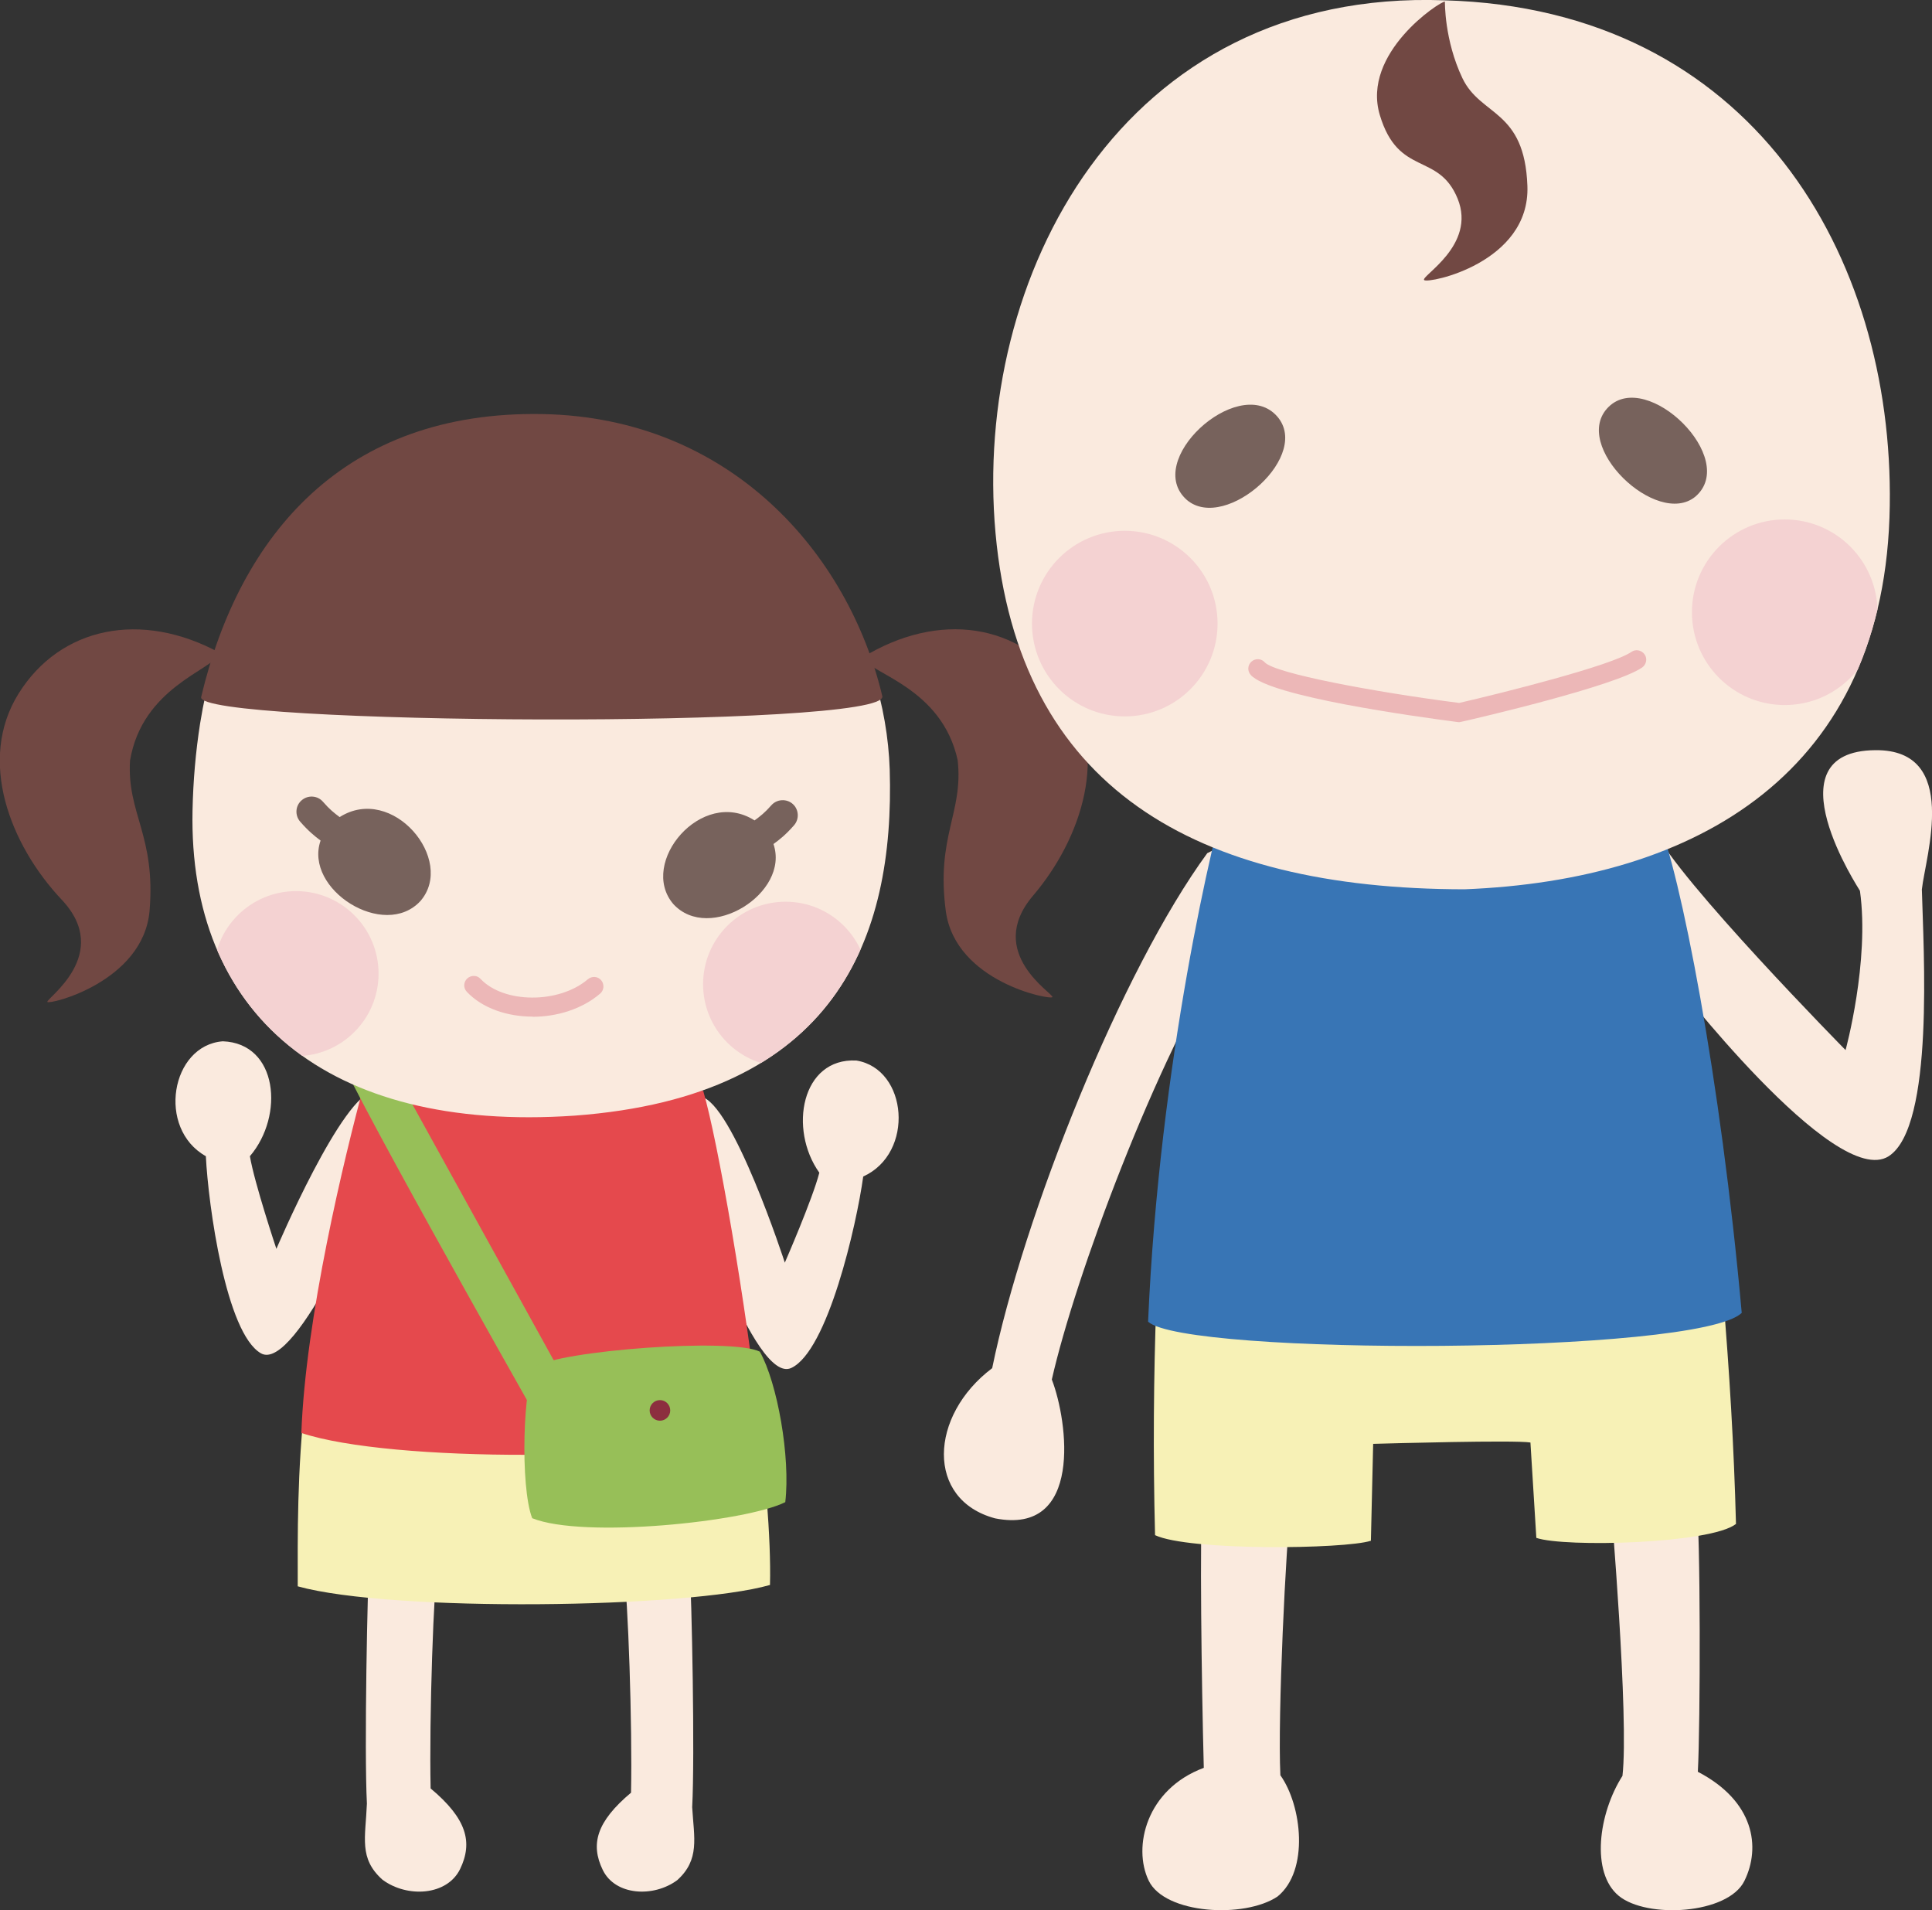 <?xml version="1.0" encoding="UTF-8"?><svg id="_イヤー_2" xmlns="http://www.w3.org/2000/svg" xmlns:xlink="http://www.w3.org/1999/xlink" viewBox="0 0 127.64 126.17"><rect x="0" y="0" width="127.64" height="126.17" fill="#333333" stroke="none"/><defs><style>.cls-1{fill:#ecb7b7;}.cls-2{fill:#97bf58;}.cls-3{fill:#714843;}.cls-4{fill:#f4d2d2;}.cls-5{clip-path:url(#clippath-1);}.cls-6{fill:#f7f1b6;}.cls-7{clip-path:url(#clippath);}.cls-8{fill:#3875b5;}.cls-9{fill:none;}.cls-10{fill:#8c2f3f;}.cls-11{fill:#faeade;}.cls-12{fill:#e5494d;}.cls-13{fill:#77625c;}</style><clipPath id="clippath"><path class="cls-9" d="M34.14,27.68c12.3-.68,20.64,7.65,23.53,16.78,.67,2.11,1.04,4.27,1.11,6.36,.34,11.15-3.54,21.59-20.82,22.87-16.46,1.13-25.52-6.79-25.24-20.16,.04-1.96,.21-3.89,.5-5.74,1.74-10.81,8-19.39,20.92-20.11Z"/></clipPath><clipPath id="clippath-1"><path class="cls-9" d="M95.42,.02c20.34,.56,29.68,16.91,29.43,33.37-.24,17.68-12.79,24.75-28.1,25.35-17.78-.02-29.45-6.69-30.98-23.53C64.25,18.39,74.07-.75,95.42,.02Z"/></clipPath></defs><g id="_イヤー_8"><g><g><path class="cls-11" d="M41.2,103.58c.3,2.03,.58,10.42,.49,14.83-2.29,1.92-2.69,3.41-1.87,5.1,.82,1.7,3.35,1.84,4.92,.68,1.51-1.36,1.11-2.79,.99-4.82,.18-3.35-.02-13.7-.18-16.22l-4.35,.43Z"/><path class="cls-11" d="M28.96,102.66c-.32,2.12-.61,10.87-.51,15.47,2.39,2,2.8,3.55,1.95,5.32-.86,1.77-3.5,1.92-5.13,.71-1.58-1.41-1.12-2.78-1.03-5.03-.18-3.5,.03-14.29,.18-16.93l4.54,.44Z"/><path class="cls-6" d="M49.92,92c.62,4.94,1.03,9.63,.95,12.69-5.39,1.55-25.02,1.81-31.2,.09,0-3.16-.06-7.64,.52-12.57,.89-7.5,28.66-8.65,29.72-.21Z"/><path class="cls-11" d="M25.29,76.76c-.38,1.54-5.74,13.95-8.05,12.63s-3.48-9.78-3.64-13.02c-3.26-1.83-2.31-7.33,1.12-7.59,3.64,.13,4.08,4.91,1.79,7.59,.3,1.78,1.75,6.12,1.75,6.12,0,0,4.37-10.28,6.51-10.44,1.62-.12,.9,3.15,.52,4.69Z"/><path class="cls-11" d="M45.36,77.07c.24,1.57,4.5,14.4,6.91,13.29s4.32-9.44,4.76-12.65c3.41-1.54,2.95-7.1-.45-7.66-3.63-.19-4.5,4.53-2.45,7.41-.45,1.75-2.28,5.94-2.28,5.94,0,0-3.45-10.62-5.57-10.97-1.6-.26-1.17,3.06-.93,4.63Z"/><path class="cls-12" d="M46.46,72.06c.95,3.23,2.86,14.1,3.77,22.56-6.69,1.92-24.42,2-30.32,.03,.27-7.55,2.82-18.16,4.17-23.12l22.38,.52Z"/><g><path class="cls-2" d="M37.05,90.7l-11.27-20.41s-3.08-1.28-3.45-.9,12.54,23.19,12.54,23.19l2.18-1.89Z"/><path class="cls-2" d="M50.2,89.28c-1.89-.94-13.23-.07-14.84,1-.81,1.03-1.01,7.91-.2,10,3.38,1.37,14.16,.23,16.72-1.06,.35-2.97-.52-7.87-1.68-9.94Z"/><circle class="cls-10" cx="43.6" cy="93.16" r=".68"/></g><g><path class="cls-11" d="M34.14,27.68c12.3-.68,20.64,7.65,23.53,16.78,.67,2.11,1.04,4.27,1.11,6.36,.34,11.15-3.54,21.59-20.82,22.87-16.46,1.13-25.52-6.79-25.24-20.16,.04-1.96,.21-3.89,.5-5.74,1.74-10.81,8-19.39,20.92-20.11Z"/><g class="cls-7"><g><circle class="cls-4" cx="51.9" cy="65.01" r="5.45"/><circle class="cls-4" cx="19.56" cy="64.31" r="5.45"/></g></g><path class="cls-3" d="M14.55,43.14c-5.23-2.86-10.58-1.72-13.32,2.67s-.57,9.99,2.84,13.61c3.41,3.61-1.07,6.56-.94,6.76s6.32-1.32,6.75-6c.42-5-1.5-6.43-1.29-9.94,.81-4.83,5.42-5.98,5.96-7.08Z"/><path class="cls-3" d="M56.96,43.44c5.08-3.13,10.48-2.26,13.43,1.99,2.95,4.24,1.08,9.95-2.14,13.73s1.4,6.49,1.28,6.7-6.38-.99-7.04-5.65c-.67-4.97,1.17-6.5,.78-10-1.05-4.78-5.72-5.69-6.31-6.77Z"/><path class="cls-3" d="M35.84,27.35c12.43,.23,20.22,9.23,22.45,18.63,.52,2.18-45.44,1.91-45,.06,2.55-10.76,9.49-18.93,22.56-18.69Z"/><g><path class="cls-13" d="M22.44,53.97c-.36-.27-.67-.51-1.1-1.01-.36-.42-.99-.46-1.41-.1-.42,.36-.46,.99-.1,1.41,.54,.62,.96,.96,1.35,1.25-1.12,3.23,4.21,6.59,6.6,3.99,2.34-2.71-1.85-7.75-5.34-5.54Z"/><path class="cls-13" d="M52.37,53.1c-.41-.36-1.05-.32-1.41,.09-.43,.49-.74,.73-1.11,1-3.48-2.22-7.69,2.8-5.37,5.52,2.38,2.61,7.73-.72,6.62-3.96,.4-.29,.82-.62,1.36-1.24,.36-.41,.32-1.05-.09-1.41Z"/></g><path class="cls-1" d="M35.19,67.15c-1.68,0-3.32-.55-4.35-1.64-.24-.25-.22-.65,.03-.88,.25-.23,.65-.23,.88,.03,1.54,1.63,5.18,1.65,7.09,.02,.26-.22,.66-.2,.88,.07,.22,.26,.19,.66-.07,.88-1.19,1.02-2.85,1.53-4.46,1.53Z"/></g></g><g><path class="cls-11" d="M112.07,98.93c.29,2.3,.27,14.98,.1,18.1,3.73,1.94,4.17,4.98,3.08,7.2-1.08,2.22-6.46,2.52-8.31,.99s-1.34-5.43,.25-7.92c.44-3.81-.77-18.03-.77-18.03l5.65-.34Z"/><path class="cls-11" d="M79.44,99c-.19,2.28-.06,12.04,.09,17.77-3.8,1.41-4.71,5.23-3.64,7.45,1.07,2.22,6.33,2.51,8.51,1.05,2.11-1.71,1.61-6.02,.19-8.01-.19-3.91,.37-15.31,.69-17.88l-5.83-.38Z"/><path class="cls-6" d="M76.39,86.11c-.17,4.72-.22,9.84-.08,15.29,2.22,1.05,12.53,.93,14.26,.37l.15-6.4c1.04-.03,9.34-.26,10.39-.09l.39,6.3c1.85,.64,11.5,.4,13.19-.92-.13-5.07-.44-10.2-.86-15.15l-37.44,.59Z"/><path class="cls-11" d="M79.77,56.34c-5.67,7.74-12.15,23.92-14.22,34.03-4.17,3.14-4.4,8.69,.19,9.92,5.82,1.15,4.82-6.4,3.75-9.17,1.54-6.8,6.88-21.17,11.7-28.69,4.82-7.53,.49-7.12-1.42-6.08Z"/><path class="cls-11" d="M109.31,54.84c1.53,3.26,12.62,14.52,12.62,14.52,0,0,1.6-5.84,.95-10.52,0-.03-6.1-9.24,1.03-9.29,5.61-.04,3.3,6.99,3.06,9.2,.1,3.9,.85,15.66-2.19,17.62-3.55,2.28-14.44-11.91-14.44-11.91,0,0-2.12-12.78-1.02-9.62Z"/><path class="cls-8" d="M81.22,51.77c-1.03,3.19-4.63,18.43-5.37,35.53,2.45,2.25,36.32,2.2,39.22-.58-1.39-15.53-4.07-29.19-5.58-32.67l-28.27-2.27Z"/><g><path class="cls-11" d="M95.42,.02c20.34,.56,29.68,16.91,29.43,33.37-.24,17.68-12.79,24.75-28.1,25.35-17.78-.02-29.45-6.69-30.98-23.53C64.25,18.39,74.07-.75,95.42,.02Z"/><path class="cls-1" d="M96.46,47.7h-.11c-2.9-.38-12.46-1.7-13.72-3.12-.23-.26-.21-.65,.05-.88,.26-.23,.65-.21,.88,.05,.65,.72,7.15,1.95,12.84,2.68,2.83-.65,10.06-2.46,11.38-3.37,.28-.2,.67-.12,.87,.16,.2,.28,.12,.67-.16,.87-1.78,1.23-10.89,3.35-11.92,3.58l-.11,.02Z"/><path class="cls-13" d="M106.27,26.88c2.55-2.52,8.64,3.42,5.74,5.92-2.54,2.1-8.29-3.4-5.74-5.92Z"/><path class="cls-13" d="M84.27,27.39c-2.58-2.58-8.78,3.07-5.85,5.64,2.57,2.16,8.42-3.06,5.85-5.64Z"/><path class="cls-3" d="M95.45,.11c-.3-.03-5.52,3.39-4.29,7.49s3.87,2.42,5.14,5.52c1.26,3.1-2.48,5.13-2.21,5.38s7-1.13,6.82-6.21-3.08-4.59-4.29-7.12c-1.21-2.53-1.16-5.07-1.16-5.07Z"/><g class="cls-5"><g><circle class="cls-4" cx="74.31" cy="41.19" r="6.13"/><circle class="cls-4" cx="117.91" cy="40.44" r="6.13"/></g></g></g></g></g></g></svg>